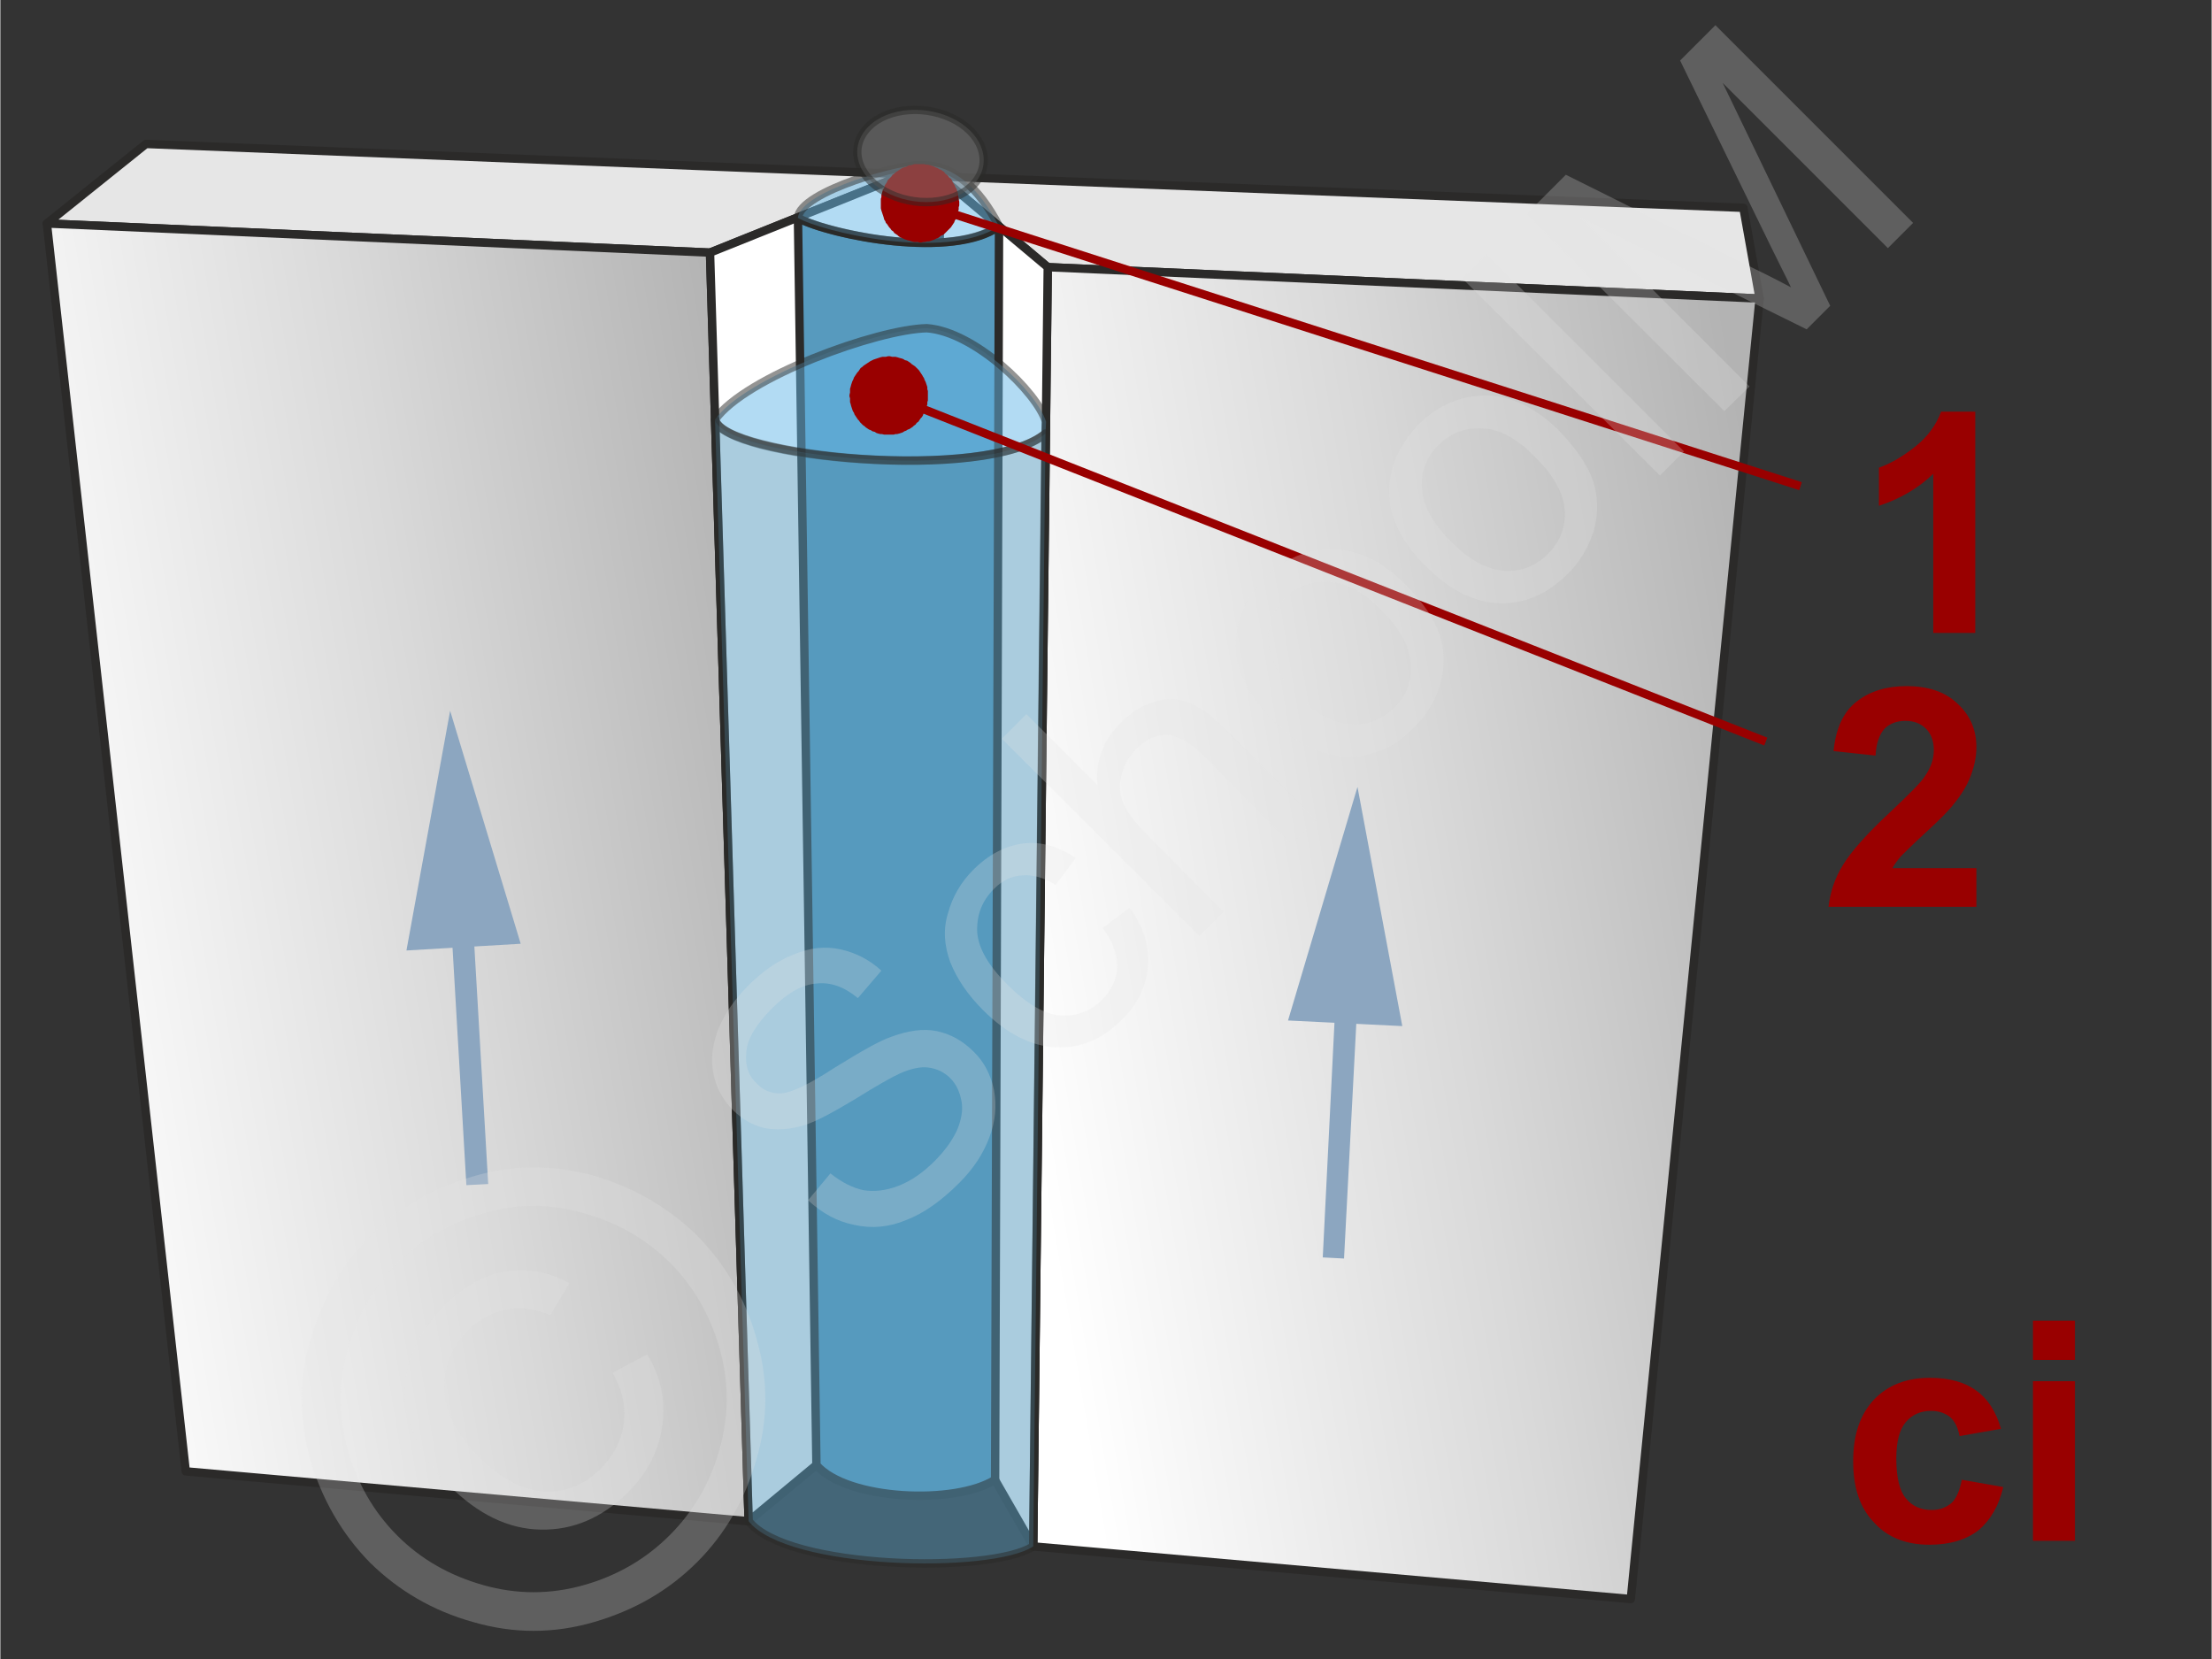 <svg xmlns="http://www.w3.org/2000/svg" width="240px" height="180px" style="shape-rendering:geometricPrecision;text-rendering:geometricPrecision;image-rendering:optimizeQuality;fill-rule:evenodd;clip-rule:evenodd" viewBox="0 0 39.48 29.62" xmlns:xlink="http://www.w3.org/1999/xlink"><rect x="0" y="0" width="39.48" height="29.62" fill="#333333" stroke="none"/><defs><linearGradient id="id0" gradientUnits="objectBoundingBox" x1="0%" y1="66.009%" x2="104.702%" y2="33.991%"><stop offset="0" style="stop-opacity:1;stop-color:white"/><stop offset="0.541" style="stop-opacity:1;stop-color:#d9d9d9"/><stop offset="1" style="stop-opacity:1;stop-color:#b3b3b3"/></linearGradient></defs><g id="Ebene_x0020_1"><g id="_1273031664"><g><g><g><polygon points="0.83,3.99 12.67,4.51 16.16,3.11 2.6,2.57" style="fill:#e6e6e6;stroke:#2b2a29;stroke-width:.15;stroke-linecap:round;stroke-linejoin:round;stroke-miterlimit:22.926"/><polygon points="31.41,5.33 18.7,4.77 16.77,3.15 31.12,3.71" style="fill:#e6e6e6;stroke:#2b2a29;stroke-width:.15;stroke-linecap:round;stroke-linejoin:round;stroke-miterlimit:22.926"/><polygon points="13.36,27.16 3.31,26.27 0.83,3.99 12.67,4.51" style="fill:url(#id0);stroke:#2b2a29;stroke-width:.15;stroke-linecap:round;stroke-linejoin:round;stroke-miterlimit:22.926"/><polygon points="29.11,28.55 18.44,27.61 18.7,4.77 31.41,5.33" style="fill:url(#id0);stroke:#2b2a29;stroke-width:.15;stroke-linecap:round;stroke-linejoin:round;stroke-miterlimit:22.926"/><polygon points="16.3,24.72 13.36,27.16 12.67,4.51 16.16,3.11" style="fill:#fff;fill-rule:nonzero;stroke:#2b2a29;stroke-width:.15;stroke-linecap:round;stroke-linejoin:round;stroke-miterlimit:22.926"/><polygon points="16.82,24.79 18.44,27.61 18.7,4.77 16.77,3.15" style="fill:#fff;fill-rule:nonzero;stroke:#2b2a29;stroke-width:.15;stroke-linecap:round;stroke-linejoin:round;stroke-miterlimit:22.926"/></g><g><path d="M14.24 3.89c0.59,0.32 2.78,0.74 3.59,0.15l-0.07 22.38c-0.71,0.45 -2.64,0.37 -3.19,-0.26l-0.33 -22.27z" style="fill:#579abe;stroke:#2b2a29;stroke-width:.15;stroke-linejoin:round;stroke-miterlimit:22.926"/><path d="M14.24 3.89c0.38,0.23 2.62,0.79 3.59,0.15 -0.37,-0.71 -0.82,-1.08 -1.33,-1.09 -0.33,-0.06 -2.23,0.46 -2.26,0.94z" style="fill:#66b8e8;fill-opacity:.502;stroke:#2b2a29;stroke-width:.15;stroke-linejoin:round;stroke-miterlimit:22.926;stroke-opacity:.502"/></g><path d="M12.76 7.49c0.17,0.71 4.94,1.1 5.9,0.25l0.01 -0.21c-0.16,-0.53 -1.28,-1.61 -2.13,-1.67 -0.89,0.02 -3.24,0.87 -3.78,1.63z" style="fill:#66b8e8;fill-opacity:.502;stroke:#2b2a29;stroke-width:.15;stroke-linejoin:round;stroke-miterlimit:22.926;stroke-opacity:.502"/><path d="M12.76 7.49c0.12,0.65 4.83,1.14 5.9,0.25l-0.22 19.87c-0.74,0.49 -4.4,0.42 -5.08,-0.45l-0.6 -19.67z" style="fill:#579abe;fill-opacity:.502;stroke:#2b2a29;stroke-width:.15;stroke-linejoin:round;stroke-miterlimit:22.926;stroke-opacity:.502"/></g><g><path d="M35.26 11.3l-0.75 0 0 -2.84c-0.27,0.26 -0.6,0.45 -0.97,0.57l0 -0.68c0.2,-0.07 0.41,-0.19 0.64,-0.37 0.23,-0.18 0.38,-0.39 0.47,-0.63l0.61 0 0 3.95z" style="fill:#900;fill-rule:nonzero"/><path d="M35.28 15.5l0 0.69 -2.64 0c0.03,-0.26 0.11,-0.51 0.26,-0.75 0.14,-0.23 0.42,-0.55 0.84,-0.94 0.34,-0.32 0.55,-0.53 0.62,-0.64 0.11,-0.16 0.16,-0.31 0.16,-0.47 0,-0.16 -0.05,-0.29 -0.14,-0.38 -0.09,-0.09 -0.21,-0.14 -0.37,-0.14 -0.15,0 -0.28,0.05 -0.37,0.14 -0.09,0.1 -0.15,0.26 -0.16,0.48l-0.75 -0.08c0.04,-0.41 0.18,-0.71 0.42,-0.89 0.23,-0.18 0.53,-0.27 0.88,-0.27 0.39,0 0.69,0.1 0.91,0.31 0.23,0.21 0.34,0.47 0.34,0.78 0,0.18 -0.04,0.35 -0.1,0.51 -0.06,0.16 -0.16,0.33 -0.3,0.5 -0.09,0.12 -0.26,0.29 -0.49,0.5 -0.24,0.22 -0.39,0.37 -0.46,0.44 -0.06,0.07 -0.11,0.14 -0.15,0.21l1.5 0z" style="fill:#900;fill-rule:nonzero"/><g><line x1="32.14" y1="8.68" x2="16.42" y2="3.63" style="fill:none;fill-rule:nonzero;stroke:#900;stroke-width:.15;stroke-miterlimit:22.926"/><polygon id="1" points="16.2,4.29 16.2,4.29 16.17,4.28 16.14,4.27 16.1,4.25 16.07,4.24 16.04,4.22 16.02,4.2 15.99,4.18 15.96,4.16 15.94,4.13 15.91,4.11 15.89,4.08 15.87,4.06 15.85,4.03 15.83,4 15.81,3.98 15.8,3.95 15.78,3.92 15.77,3.88 15.76,3.85 15.75,3.82 15.74,3.79 15.73,3.76 15.72,3.72 15.72,3.69 15.72,3.65 15.72,3.62 15.72,3.59 15.72,3.55 15.73,3.52 15.73,3.48 15.74,3.45 15.75,3.41 15.75,3.41 15.76,3.38 15.78,3.35 15.79,3.31 15.81,3.28 15.83,3.25 15.84,3.22 15.86,3.2 15.89,3.17 15.91,3.15 15.93,3.12 15.96,3.1 15.98,3.08 16.01,3.06 16.04,3.04 16.07,3.02 16.1,3 16.13,2.99 16.16,2.98 16.19,2.97 16.22,2.95 16.26,2.95 16.29,2.94 16.32,2.93 16.36,2.93 16.39,2.93 16.42,2.93 16.46,2.93 16.49,2.93 16.53,2.94 16.56,2.94 16.6,2.95 16.63,2.96 16.63,2.96 16.66,2.97 16.7,2.99 16.73,3 16.76,3.02 16.79,3.03 16.82,3.05 16.85,3.07 16.87,3.1 16.9,3.12 16.92,3.14 16.94,3.17 16.97,3.19 16.99,3.22 17,3.25 17.02,3.28 17.04,3.31 17.05,3.34 17.07,3.37 17.08,3.4 17.09,3.43 17.1,3.46 17.1,3.5 17.11,3.53 17.11,3.56 17.12,3.6 17.12,3.63 17.12,3.67 17.11,3.7 17.11,3.74 17.1,3.77 17.09,3.81 17.08,3.84 17.08,3.84 17.07,3.87 17.06,3.91 17.04,3.94 17.03,3.97 17.01,4 16.99,4.03 16.97,4.06 16.95,4.08 16.92,4.11 16.9,4.13 16.88,4.15 16.85,4.18 16.82,4.2 16.79,4.21 16.77,4.23 16.74,4.25 16.71,4.26 16.67,4.28 16.64,4.29 16.61,4.3 16.58,4.31 16.55,4.31 16.51,4.32 16.48,4.32 16.44,4.33 16.41,4.33 16.38,4.32 16.34,4.32 16.31,4.32 16.27,4.31 16.24,4.3" style="fill:#900"/></g><g><line x1="31.52" y1="13.24" x2="15.86" y2="7.06" style="fill:none;fill-rule:nonzero;stroke:#900;stroke-width:.15;stroke-miterlimit:22.926"/><polygon id="1" points="15.61,7.71 15.61,7.71 15.57,7.7 15.54,7.68 15.51,7.67 15.48,7.65 15.45,7.63 15.43,7.61 15.4,7.59 15.37,7.56 15.35,7.54 15.33,7.51 15.31,7.49 15.29,7.46 15.27,7.43 15.25,7.4 15.24,7.37 15.22,7.34 15.21,7.31 15.2,7.28 15.19,7.25 15.18,7.21 15.17,7.18 15.17,7.15 15.17,7.11 15.16,7.08 15.16,7.05 15.17,7.01 15.17,6.98 15.17,6.94 15.18,6.91 15.19,6.87 15.2,6.84 15.21,6.81 15.21,6.81 15.23,6.77 15.24,6.74 15.26,6.71 15.28,6.68 15.3,6.65 15.32,6.63 15.34,6.6 15.36,6.57 15.39,6.55 15.41,6.53 15.44,6.51 15.47,6.49 15.5,6.47 15.53,6.45 15.55,6.44 15.59,6.42 15.62,6.41 15.65,6.4 15.68,6.39 15.71,6.38 15.75,6.37 15.78,6.37 15.81,6.37 15.85,6.36 15.88,6.36 15.92,6.37 15.95,6.37 15.98,6.37 16.02,6.38 16.05,6.39 16.09,6.4 16.12,6.41 16.12,6.41 16.15,6.43 16.19,6.44 16.22,6.46 16.25,6.48 16.27,6.5 16.3,6.52 16.33,6.54 16.35,6.56 16.38,6.59 16.4,6.61 16.42,6.64 16.44,6.67 16.46,6.7 16.47,6.72 16.49,6.75 16.5,6.78 16.52,6.82 16.53,6.85 16.54,6.88 16.55,6.91 16.55,6.95 16.56,6.98 16.56,7.01 16.56,7.05 16.56,7.08 16.56,7.12 16.56,7.15 16.55,7.18 16.55,7.22 16.54,7.25 16.53,7.29 16.51,7.32 16.51,7.32 16.5,7.35 16.48,7.39 16.47,7.42 16.45,7.45 16.43,7.47 16.41,7.5 16.39,7.53 16.36,7.55 16.34,7.58 16.31,7.6 16.29,7.62 16.26,7.64 16.23,7.66 16.2,7.67 16.17,7.69 16.14,7.7 16.11,7.72 16.08,7.73 16.05,7.74 16.01,7.75 15.98,7.75 15.95,7.76 15.91,7.76 15.88,7.76 15.85,7.76 15.81,7.76 15.78,7.76 15.74,7.75 15.71,7.75 15.67,7.74 15.64,7.73" style="fill:#900"/></g></g><g id="_1273034304"><g><path d="M24.22 18.06l-0.23 4.41 -0.38 -0.02 0.22 -4.41 0.39 0.02zm0.01 -4.01l0.8 4.27 -2.04 -0.1 1.24 -4.17z" style="fill:#8ca6c0;fill-rule:nonzero"/></g><g><path d="M8.45 16.68l0.26 4.46 -0.39 0.02 -0.26 -4.46 0.39 -0.02zm-0.42 -3.99l1.26 4.16 -2.04 0.12 0.78 -4.28z" style="fill:#8ca6c0;fill-rule:nonzero"/></g></g><path d="M17.36 3.31c-0.35,0.35 -1.05,0.4 -1.57,0.11 -0.51,-0.29 -0.65,-0.8 -0.29,-1.16 0.35,-0.35 1.05,-0.4 1.57,-0.11 0.51,0.29 0.64,0.81 0.29,1.16z" style="fill:gray;fill-opacity:.502;stroke:#2b2a29;stroke-width:.15;stroke-miterlimit:22.926;stroke-opacity:.502"/></g><g><path d="M35.72 25.51l-0.74 0.13c-0.03,-0.15 -0.08,-0.26 -0.17,-0.34 -0.09,-0.07 -0.2,-0.11 -0.34,-0.11 -0.19,0 -0.34,0.07 -0.45,0.2 -0.11,0.13 -0.17,0.34 -0.17,0.65 0,0.34 0.06,0.58 0.17,0.71 0.11,0.14 0.27,0.21 0.46,0.21 0.14,0 0.25,-0.04 0.35,-0.12 0.09,-0.08 0.15,-0.22 0.19,-0.42l0.74 0.13c-0.08,0.34 -0.23,0.59 -0.44,0.77 -0.22,0.17 -0.51,0.26 -0.88,0.26 -0.41,0 -0.75,-0.13 -0.99,-0.4 -0.25,-0.26 -0.37,-0.62 -0.37,-1.09 0,-0.47 0.12,-0.83 0.37,-1.1 0.25,-0.26 0.58,-0.39 1,-0.39 0.35,0 0.63,0.08 0.83,0.23 0.2,0.14 0.35,0.37 0.44,0.68z" style="fill:#900;fill-rule:nonzero"/><path id="1" d="M36.29 24.28l0 -0.7 0.75 0 0 0.7 -0.75 0zm0 3.23l0 -2.85 0.75 0 0 2.85 -0.75 0z" style="fill:#900;fill-rule:nonzero"/><g><polygon points="0,0 39.48,0 39.48,29.62 0,29.62" style="fill:none"/><g><path d="M14.42 21.43l0.4 -0.48c0.2,0.16 0.4,0.26 0.59,0.3 0.19,0.03 0.4,0.01 0.63,-0.08 0.23,-0.09 0.44,-0.24 0.64,-0.44 0.18,-0.18 0.31,-0.36 0.4,-0.55 0.08,-0.19 0.11,-0.37 0.08,-0.52 -0.03,-0.16 -0.09,-0.3 -0.2,-0.41 -0.11,-0.11 -0.24,-0.17 -0.39,-0.19 -0.14,-0.02 -0.32,0.02 -0.52,0.11 -0.13,0.06 -0.4,0.21 -0.8,0.46 -0.4,0.24 -0.7,0.4 -0.9,0.46 -0.26,0.08 -0.5,0.09 -0.71,0.05 -0.21,-0.05 -0.4,-0.16 -0.56,-0.32 -0.18,-0.18 -0.3,-0.4 -0.35,-0.65 -0.05,-0.26 -0.02,-0.52 0.09,-0.8 0.11,-0.27 0.29,-0.53 0.53,-0.77 0.26,-0.26 0.53,-0.45 0.82,-0.56 0.28,-0.12 0.56,-0.15 0.83,-0.09 0.27,0.06 0.51,0.18 0.73,0.38l-0.42 0.49c-0.24,-0.2 -0.49,-0.29 -0.74,-0.26 -0.26,0.02 -0.52,0.17 -0.79,0.44 -0.28,0.28 -0.44,0.54 -0.46,0.77 -0.03,0.24 0.03,0.43 0.18,0.57 0.12,0.13 0.27,0.19 0.45,0.18 0.17,-0.01 0.49,-0.16 0.95,-0.46 0.47,-0.29 0.8,-0.48 1.01,-0.55 0.3,-0.11 0.57,-0.15 0.81,-0.1 0.24,0.05 0.46,0.17 0.65,0.36 0.19,0.18 0.31,0.41 0.37,0.69 0.05,0.27 0.03,0.55 -0.08,0.84 -0.11,0.3 -0.29,0.57 -0.54,0.82 -0.32,0.32 -0.63,0.54 -0.94,0.66 -0.31,0.13 -0.62,0.16 -0.93,0.09 -0.31,-0.06 -0.58,-0.21 -0.83,-0.44zm5.26 -4.86l0.48 -0.36c0.25,0.33 0.36,0.68 0.33,1.04 -0.03,0.35 -0.18,0.67 -0.46,0.95 -0.35,0.35 -0.74,0.52 -1.18,0.5 -0.44,-0.02 -0.88,-0.24 -1.3,-0.66 -0.28,-0.28 -0.47,-0.56 -0.59,-0.86 -0.11,-0.3 -0.13,-0.59 -0.04,-0.88 0.08,-0.29 0.23,-0.55 0.45,-0.77 0.28,-0.28 0.58,-0.43 0.89,-0.47 0.32,-0.04 0.63,0.05 0.94,0.26l-0.36 0.48c-0.21,-0.13 -0.41,-0.19 -0.6,-0.17 -0.19,0.01 -0.35,0.09 -0.5,0.24 -0.22,0.22 -0.31,0.47 -0.3,0.77 0.02,0.29 0.2,0.6 0.54,0.94 0.34,0.34 0.66,0.53 0.94,0.55 0.29,0.02 0.54,-0.07 0.75,-0.28 0.17,-0.17 0.26,-0.37 0.27,-0.58 0.01,-0.22 -0.07,-0.45 -0.26,-0.7zm1.73 0.14l-3.53 -3.52 0.44 -0.44 1.27 1.27c-0.04,-0.44 0.1,-0.81 0.41,-1.11 0.19,-0.19 0.39,-0.32 0.6,-0.38 0.21,-0.07 0.42,-0.06 0.61,0.01 0.19,0.07 0.41,0.23 0.66,0.48l1.62 1.62 -0.44 0.43 -1.61 -1.62c-0.22,-0.21 -0.42,-0.32 -0.62,-0.33 -0.19,0 -0.37,0.08 -0.54,0.25 -0.13,0.13 -0.21,0.28 -0.26,0.46 -0.05,0.18 -0.04,0.35 0.03,0.51 0.07,0.16 0.2,0.34 0.4,0.54l1.39 1.4 -0.43 0.43zm1.3 -3.86c-0.47,-0.47 -0.69,-0.95 -0.65,-1.44 0.03,-0.41 0.2,-0.77 0.52,-1.09 0.35,-0.35 0.75,-0.52 1.21,-0.51 0.45,0 0.88,0.21 1.28,0.61 0.33,0.33 0.54,0.64 0.63,0.92 0.09,0.29 0.09,0.58 0.01,0.87 -0.09,0.3 -0.24,0.55 -0.47,0.78 -0.35,0.36 -0.76,0.53 -1.21,0.52 -0.45,-0.01 -0.89,-0.23 -1.32,-0.66zm0.45 -0.44c0.32,0.33 0.64,0.5 0.94,0.52 0.31,0.02 0.57,-0.08 0.79,-0.3 0.22,-0.21 0.31,-0.47 0.29,-0.78 -0.02,-0.31 -0.19,-0.63 -0.53,-0.96 -0.31,-0.32 -0.62,-0.48 -0.93,-0.5 -0.31,-0.02 -0.57,0.08 -0.78,0.29 -0.22,0.22 -0.32,0.48 -0.3,0.79 0.02,0.3 0.19,0.62 0.52,0.94zm2.29 -2.3c-0.47,-0.47 -0.69,-0.95 -0.65,-1.44 0.03,-0.41 0.21,-0.77 0.52,-1.09 0.35,-0.35 0.76,-0.52 1.21,-0.52 0.45,0.01 0.88,0.22 1.29,0.62 0.32,0.33 0.53,0.64 0.62,0.92 0.09,0.29 0.09,0.58 0.01,0.87 -0.09,0.29 -0.24,0.55 -0.46,0.77 -0.36,0.36 -0.76,0.54 -1.21,0.53 -0.46,-0.01 -0.9,-0.23 -1.33,-0.66zm0.45 -0.44c0.33,0.33 0.64,0.5 0.95,0.52 0.3,0.02 0.56,-0.08 0.78,-0.3 0.22,-0.22 0.32,-0.48 0.3,-0.78 -0.02,-0.31 -0.2,-0.63 -0.54,-0.96 -0.31,-0.32 -0.62,-0.49 -0.93,-0.5 -0.3,-0.02 -0.56,0.08 -0.78,0.29 -0.22,0.22 -0.32,0.48 -0.3,0.78 0.02,0.31 0.19,0.62 0.52,0.95zm3.73 -1.18l-3.53 -3.52 0.44 -0.43 3.52 3.52 -0.43 0.43zm1.15 -1.15l-3.53 -3.52 0.7 -0.7 3.33 1.66c0.31,0.15 0.54,0.27 0.69,0.35 -0.08,-0.17 -0.21,-0.42 -0.37,-0.75l-1.61 -3.3 0.63 -0.63 3.53 3.53 -0.45 0.45 -2.95 -2.95 1.92 3.98 -0.42 0.42 -4.03 -1.99 3.01 3.01 -0.45 0.44z" style="fill:#e6e6e6;fill-rule:nonzero;fill-opacity:.251"/><path d="M6.61 22.06c0.49,-0.49 1.09,-0.84 1.81,-1.05 0.72,-0.22 1.44,-0.22 2.17,-0.02 0.72,0.21 1.34,0.57 1.85,1.07 0.5,0.51 0.86,1.12 1.06,1.84 0.21,0.72 0.21,1.44 0,2.15 -0.2,0.72 -0.56,1.34 -1.06,1.84 -0.51,0.51 -1.12,0.86 -1.84,1.07 -0.72,0.21 -1.44,0.21 -2.16,0 -0.72,-0.2 -1.33,-0.56 -1.84,-1.06 -0.5,-0.51 -0.86,-1.13 -1.07,-1.85 -0.2,-0.73 -0.2,-1.46 0.02,-2.17 0.21,-0.72 0.57,-1.33 1.06,-1.82zm0.48 0.49c-0.41,0.41 -0.7,0.91 -0.88,1.51 -0.18,0.6 -0.18,1.2 -0.01,1.81 0.17,0.61 0.46,1.12 0.89,1.55 0.42,0.42 0.93,0.71 1.53,0.88 0.6,0.17 1.2,0.17 1.8,0 0.6,-0.17 1.11,-0.47 1.53,-0.89 0.42,-0.42 0.72,-0.93 0.89,-1.53 0.17,-0.61 0.17,-1.21 0,-1.81 -0.17,-0.59 -0.46,-1.1 -0.88,-1.52 -0.43,-0.43 -0.94,-0.72 -1.55,-0.89 -0.61,-0.18 -1.21,-0.17 -1.81,0.01 -0.6,0.18 -1.1,0.47 -1.51,0.88zm3.84 1.96l0.62 -0.33c0.24,0.4 0.33,0.82 0.27,1.26 -0.06,0.45 -0.26,0.85 -0.62,1.21 -0.46,0.45 -0.97,0.67 -1.55,0.66 -0.58,-0.01 -1.12,-0.27 -1.64,-0.79 -0.34,-0.34 -0.57,-0.7 -0.69,-1.08 -0.13,-0.38 -0.13,-0.76 -0.02,-1.12 0.11,-0.37 0.32,-0.7 0.63,-1.01 0.34,-0.34 0.7,-0.55 1.1,-0.61 0.39,-0.06 0.77,0.01 1.13,0.21l-0.34 0.57c-0.27,-0.11 -0.53,-0.15 -0.79,-0.1 -0.25,0.05 -0.48,0.18 -0.69,0.38 -0.29,0.3 -0.43,0.65 -0.41,1.05 0.01,0.4 0.22,0.8 0.61,1.2 0.4,0.39 0.79,0.6 1.17,0.62 0.38,0.02 0.72,-0.12 1.01,-0.41 0.23,-0.23 0.37,-0.5 0.41,-0.81 0.04,-0.31 -0.03,-0.61 -0.2,-0.9z" style="fill:#e6e6e6;fill-rule:nonzero;fill-opacity:.251"/></g></g></g></g></g></svg>